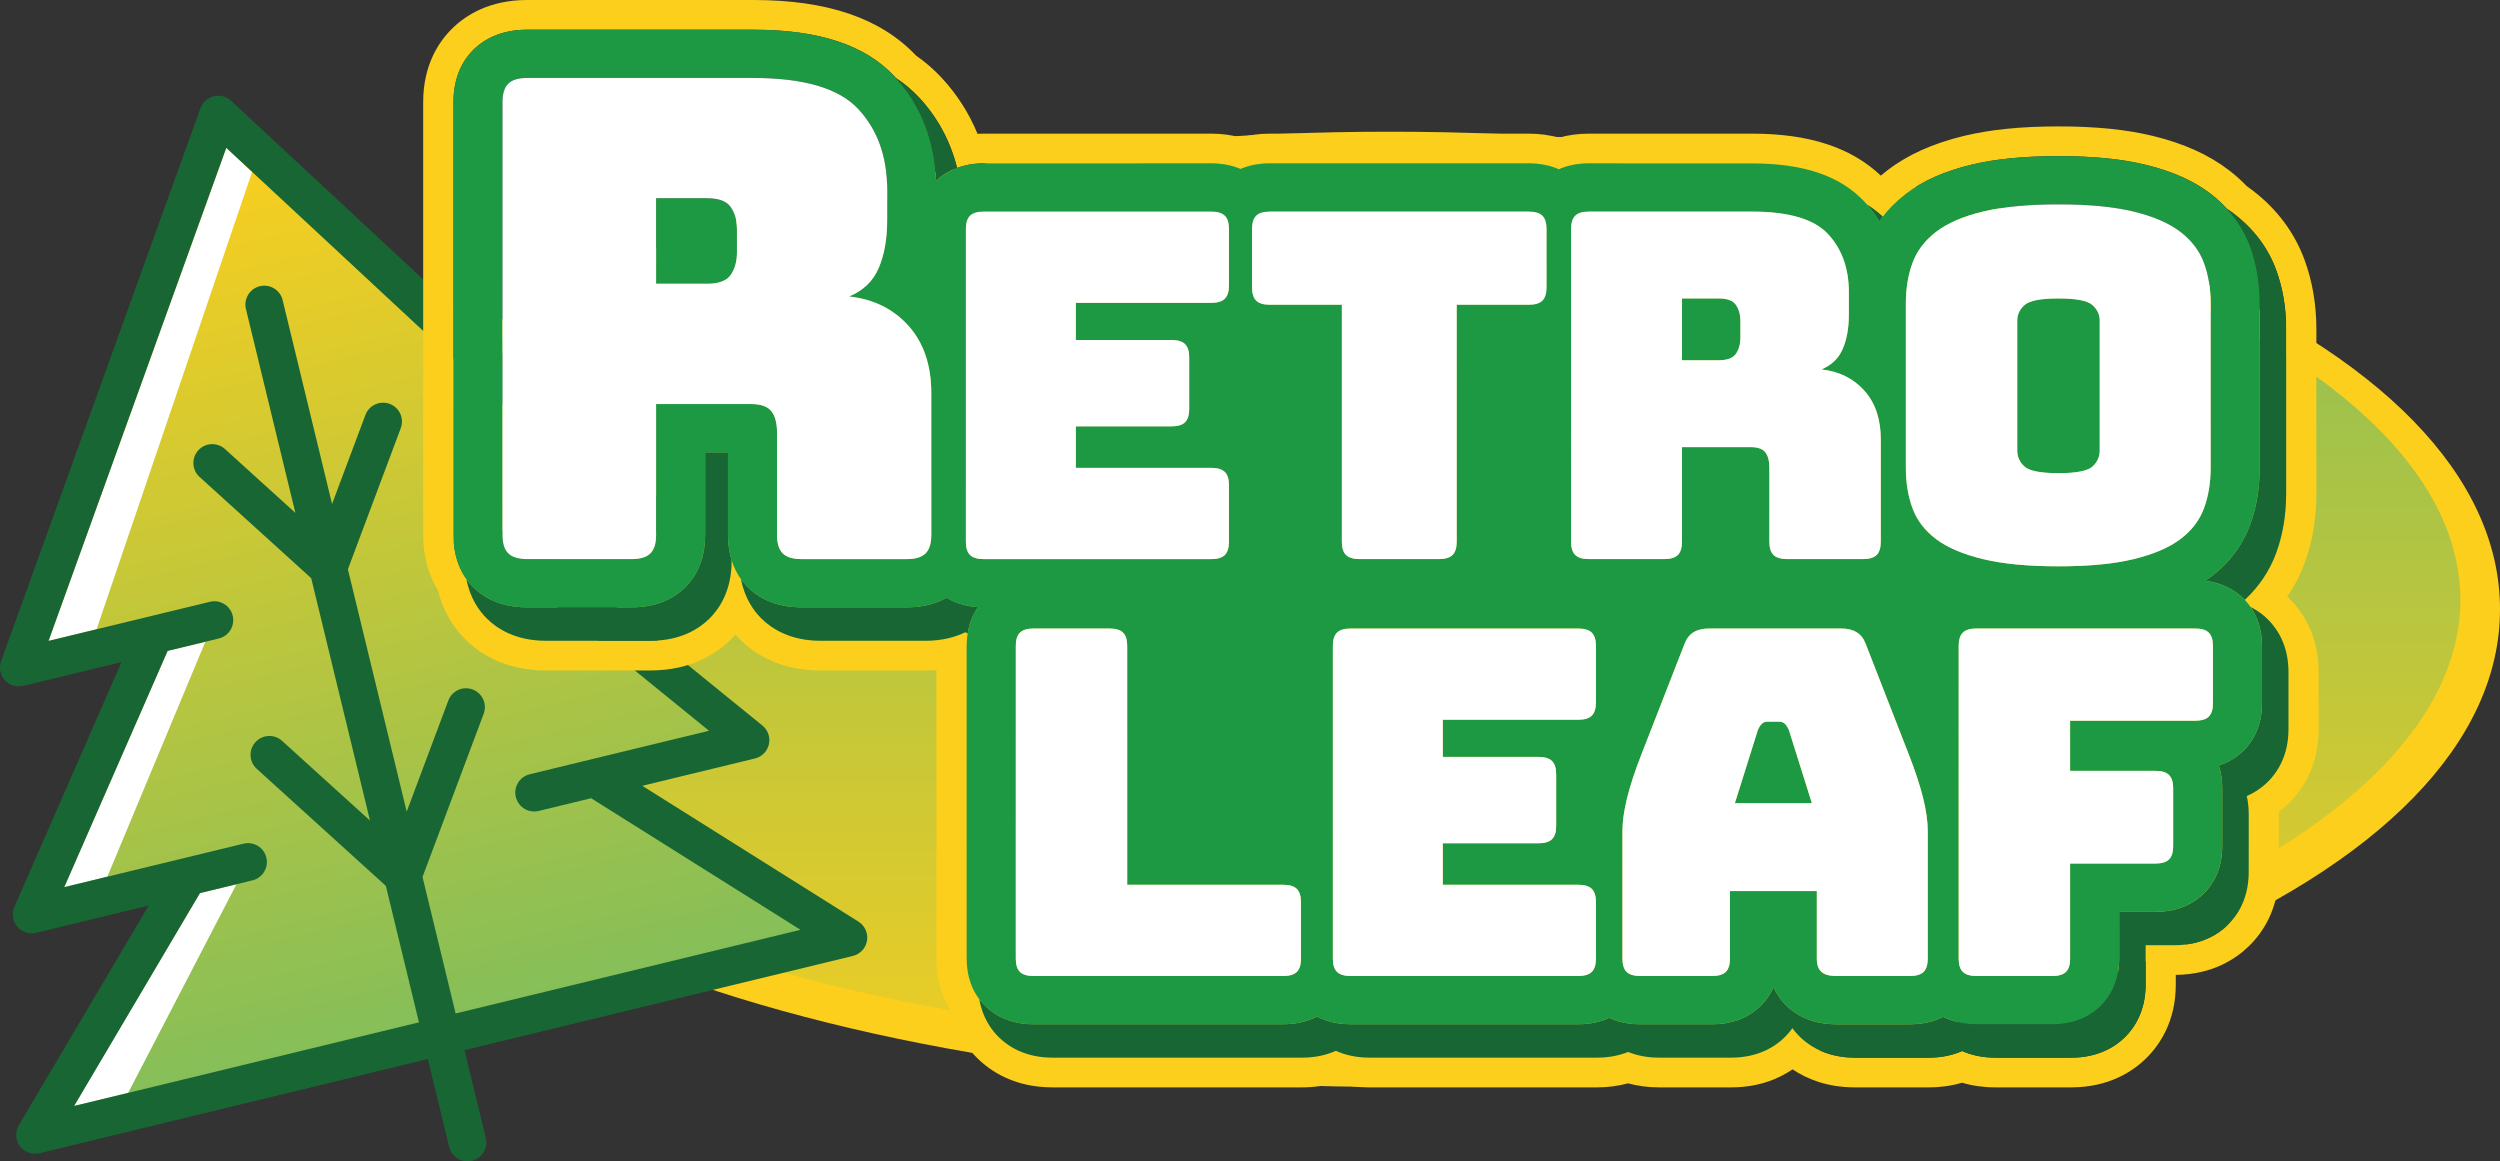 <?xml version="1.0" encoding="UTF-8"?>
<svg id="Layer_2" xmlns="http://www.w3.org/2000/svg" xmlns:xlink="http://www.w3.org/1999/xlink" viewBox="0 0 1324.6 615.32">
  <rect x="0" y="0" width="1324.6" height="615.32" fill="#333333" stroke="none"/>
  <defs>
    <style>
      .cls-1 {
        fill: url(#linear-gradient-2);
      }

      .cls-2 {
        fill: #fff;
      }

      .cls-3 {
        fill: #fccf1d;
      }

      .cls-4 {
        fill: #1e9943;
      }

      .cls-5 {
        fill: #186634;
      }

      .cls-6 {
        fill: url(#linear-gradient);
      }
    </style>
    <linearGradient id="linear-gradient" x1="731.27" y1="80.78" x2="731.27" y2="628.69" gradientUnits="userSpaceOnUse">
      <stop offset="0" stop-color="#83be5a"/>
      <stop offset="1" stop-color="#fccf1d"/>
    </linearGradient>
    <linearGradient id="linear-gradient-2" x1="-25.38" y1="-527.61" x2="-25.38" y2="-32.58" gradientTransform="translate(267.03 577.37) rotate(-13.63)" gradientUnits="userSpaceOnUse">
      <stop offset="0" stop-color="#fccf1d"/>
      <stop offset="1" stop-color="#83be5a"/>
    </linearGradient>
  </defs>
  <g id="Layer_1-2" data-name="Layer_1">
    <g id="Logo_x5F_Full_x5F_Color">
      <g id="BG">
        <path class="cls-3" d="M736.27,575.9c-154.93,0-300.82-25.09-410.82-70.65-114.47-47.41-177.51-112.19-177.51-182.41s63.04-134.99,177.51-182.41c109.99-45.56,255.89-70.65,410.82-70.65s300.82,25.09,410.82,70.65c114.47,47.41,177.51,112.19,177.51,182.41s-63.04,134.99-177.51,182.41c-109.99,45.56-255.89,70.65-410.82,70.65Z"/>
        <ellipse class="cls-6" cx="731.27" cy="317.84" rx="572.33" ry="237.06"/>
      </g>
      <g id="Tree">
        <polygon id="Color" class="cls-1" points="115.62 60.71 10 353.68 81.65 336.31 16.78 484.52 99.47 464.47 18.57 601.29 449.52 496.78 314.94 412.21 397.63 392.16 272.07 290.13 343.72 272.75 115.62 60.71"/>
        <g id="Outline">
          <g id="Highlights">
            <polygon class="cls-2" points="119.9 78.34 25.71 339.58 51.17 333.41 133.58 91.06 119.9 78.34"/>
            <polygon class="cls-2" points="88.82 344.86 34.03 470.05 56.87 464.51 108.8 340.01 88.82 344.86"/>
            <path class="cls-2" d="M105.93,473.19c-9.36,15.83-47.04,79.56-66.69,112.8l28.66-6.95,57.39-110.54-19.36,4.7Z"/>
          </g>
          <path id="Green" class="cls-5" d="M454.84,488.31l-114.52-71.96,59.67-14.47c3.69-.9,6.56-3.81,7.4-7.51.84-3.71-.5-7.57-3.45-9.96l-109.9-89.3,52.04-12.62c3.58-.87,6.39-3.63,7.32-7.19s-.17-7.35-2.87-9.85L122.43,53.39c-2.46-2.29-5.9-3.18-9.17-2.39-3.26.79-5.91,3.17-7.05,6.33L.59,350.29c-1.25,3.46-.49,7.33,1.96,10.07,1.92,2.14,4.64,3.32,7.44,3.32.78,0,1.57-.09,2.36-.28l52.04-12.62L7.62,480.51c-1.52,3.48-.94,7.53,1.5,10.44,1.93,2.29,4.74,3.57,7.66,3.57.78,0,1.57-.09,2.36-.28l59.67-14.47-68.84,116.43c-2.05,3.46-1.82,7.81.57,11.04,1.91,2.58,4.91,4.05,8.04,4.05.78,0,1.57-.09,2.36-.28l205.75-49.9,11.29,46.56c1.11,4.58,5.2,7.65,9.71,7.65.78,0,1.57-.09,2.36-.28,5.37-1.3,8.66-6.71,7.36-12.08l-11.29-46.56,205.75-49.9c3.91-.95,6.87-4.14,7.51-8.11.65-3.97-1.15-7.94-4.55-10.08ZM241.41,536.96l-17.54-72.31,32.4-86.47c1.94-5.17-.68-10.94-5.86-12.87-5.17-1.94-10.94.68-12.87,5.86l-22.06,58.88-31.15-128.43,28.01-74.75c1.94-5.17-.68-10.94-5.86-12.87-5.17-1.94-10.94.68-12.87,5.86l-17.67,47.16-26.19-108.01c-1.3-5.37-6.71-8.66-12.08-7.36-5.37,1.3-8.66,6.71-7.36,12.08l26.19,108.01-37.31-33.83c-4.09-3.71-10.42-3.4-14.13.69-3.71,4.09-3.4,10.42.69,14.12l59.14,53.62,31.15,128.43-46.58-42.23c-4.09-3.71-10.42-3.4-14.12.69-3.71,4.09-3.4,10.42.69,14.12l68.41,62.02,17.54,72.31-154.07,37.37-28.66,6.95c19.65-33.23,57.33-96.96,66.69-112.8l19.36-4.7,8.47-2.05c5.37-1.3,8.66-6.71,7.36-12.08-1.3-5.37-6.71-8.66-12.08-7.36l-31.43,7.62c-.42.07-.82.17-1.2.29l-39.54,9.59-22.84,5.54,54.79-125.18,19.98-4.85,7.13-1.73c5.37-1.3,8.66-6.71,7.36-12.08s-6.7-8.66-12.08-7.36l-60.05,14.56-25.46,6.17L119.9,78.34l13.68,12.72,189.71,176.36-85.51,20.74c-5.37,1.3-8.66,6.71-7.36,12.07,1.3,5.37,6.71,8.66,12.08,7.36l27.12-6.58,106.05,86.18-95.01,23.04c-5.37,1.3-8.66,6.71-7.36,12.08,1.11,4.58,5.2,7.65,9.71,7.65.78,0,1.57-.09,2.37-.28l27.83-6.75c15.57,9.78,78.26,49.18,110.95,69.72l-182.73,44.32Z"/>
        </g>
      </g>
      <g id="Text">
        <path id="Yellow" class="cls-3" d="M1212.82,316.95c-.31-.31-.63-.61-.94-.9,3.81-5.5,6.89-11.42,9.2-17.72,4.13-11.29,6.23-23.63,6.23-36.67v-87.19c0-13.04-2.1-25.38-6.23-36.67-5.31-14.5-14.53-26.88-27.41-36.79-1.01-.78-2.06-1.54-3.16-2.31-2.92-3.03-6.04-5.84-9.31-8.36-10.79-8.31-24.04-14.3-40.49-18.31-13.93-3.4-30.3-5.05-50.03-5.05s-36.1,1.65-50.08,5.03c-16.57,4.01-29.88,10-40.69,18.32-1.15.88-2.27,1.79-3.37,2.73-15.74-14.96-38.08-22.24-68.14-22.24h-86.6c-5.56,0-10.87.72-15.86,2.15-4.99-1.43-10.3-2.15-15.86-2.15h-137.31c-5.41,0-10.59.69-15.47,2.05-4.88-1.36-10.06-2.05-15.47-2.05h-120.67c-1.08,0-2.16.03-3.22.08-4.55-11.03-10.97-21.04-19.2-29.88-3.94-4.23-8.43-8.12-13.39-11.58C466.61,9.63,438.4,0,399.11,0h-119.91c-20.04,0-32.6,8.21-39.61,15.11-7.01,6.89-15.37,19.24-15.37,38.94v229.42c0,10.96,2.72,21.1,7.89,29.55,3.14,12.59,9.58,20.98,14.63,25.93,7.5,7.4,21,16.28,42.46,16.28h55.45c21.41,0,34.89-8.84,42.44-16.26.84-.83,1.71-1.73,2.57-2.71.88.99,1.74,1.89,2.56,2.7,7.52,7.41,21.01,16.28,42.45,16.28h55.81c1.93,0,3.83-.07,5.69-.22v152.9c0,10.19,2.61,19.65,7.59,27.61,2.88,12.13,9.13,20.31,14.09,25.16,7.11,7.02,19.82,15.44,39.71,15.44h132.37c6.26,0,12.22-.85,17.81-2.55,5.59,1.69,11.55,2.55,17.81,2.55h120.67c5.71,0,11.2-.72,16.38-2.14,5.18,1.42,10.67,2.14,16.38,2.14h38.23c14.43,0,25.08-4.43,32.56-9.55,7.39,4.98,18.21,9.55,32.98,9.55h39.27c6.16,0,12.04-.83,17.56-2.47,5.51,1.64,11.39,2.47,17.55,2.47h40.31c19.85,0,32.54-8.38,39.68-15.42,7.15-7.02,15.7-19.51,15.7-39.03v-5.14c19.4-.21,31.86-8.47,38.93-15.42,7.16-7.04,15.69-19.52,15.69-39.02v-30.69c0-.46,0-.91-.01-1.36,1.9-1.41,3.7-2.96,5.4-4.62,7.15-7.03,15.68-19.51,15.68-39.02v-30.43c0-19.47-8.54-31.97-15.7-39.03ZM1212.51,386.41c0,14.12-5.98,22.96-11,27.89-2.58,2.54-6.22,5.33-11.09,7.44.65,2.91,1.03,6.12,1.03,9.67v30.69c0,14.12-5.98,22.96-11,27.89-5.02,4.93-14.01,10.81-28.37,10.81h-15.24v20.87c0,14.13-5.99,22.97-11.01,27.91-4.99,4.91-13.99,10.8-28.36,10.8h-40.31c-7.11,0-12.9-1.44-17.55-3.5-4.65,2.05-10.44,3.5-17.56,3.5h-39.27c-13.81,0-22.69-5.29-27.72-9.73-2.02-1.76-3.81-3.74-5.36-5.9-1.35,1.9-2.76,3.5-4.1,4.82-4.99,4.91-13.99,10.8-28.36,10.8h-38.23c-6.53,0-11.94-1.22-16.38-3.01-4.44,1.79-9.85,3.01-16.38,3.01h-120.67c-7.25,0-13.12-1.5-17.81-3.62-4.69,2.12-10.57,3.62-17.81,3.62h-132.37c-14.39,0-23.39-5.9-28.41-10.86-3.99-3.9-8.65-10.41-10.32-20.17-3.47-4.67-6.64-11.62-6.64-21.45v-165.7c0-2.37.19-4.58.52-6.63-.42-.2-.84-.4-1.25-.61-5.33,2.6-12.22,4.52-20.97,4.52h-55.81c-15.96,0-25.75-6.35-31.15-11.68-4.16-4.08-8.97-10.81-10.92-20.94-1.91-2.68-3.7-6.03-4.98-10.14v.51c0,15.66-6.44,25.29-11.85,30.6-5.41,5.31-15.19,11.65-31.12,11.65h-55.45c-15.97,0-25.76-6.36-31.16-11.69-4.15-4.06-8.96-10.79-10.91-20.92-3.65-5.11-6.9-12.69-6.9-23.4V54.05c0-14.31,5.81-23.03,10.68-27.82,4.87-4.79,13.73-10.5,28.29-10.5h119.91c34.84,0,59.32,8.1,74.83,24.78.24.26.46.53.7.79,4.54,3.01,8.64,6.43,12.26,10.32,9.88,10.63,16.61,23.13,20.17,37.33,3.86-1.44,8.51-2.41,14.06-2.41h120.67c6.25,0,11.35,1.22,15.47,2.98,4.12-1.75,9.22-2.98,15.47-2.98h137.31c6.44,0,11.68,1.3,15.86,3.14,4.19-1.84,9.42-3.14,15.86-3.14h86.6c27.31,0,46.73,6.61,59.37,20.21.47.51.92,1.03,1.38,1.55,3.06,1.92,5.88,4.09,8.48,6.49,3.4-4.42,7.44-8.46,12.14-12.08,8.99-6.92,20.33-11.97,34.66-15.43,12.72-3.08,27.85-4.58,46.26-4.58s33.52,1.5,46.18,4.59c14.22,3.47,25.5,8.51,34.48,15.42,3.17,2.44,6.02,5.09,8.61,7.91,1.33.89,2.62,1.81,3.86,2.77,10.47,8.06,17.95,18.06,22.22,29.73,3.51,9.58,5.28,20.12,5.28,31.34v87.19c0,11.22-1.78,21.77-5.28,31.34-3.47,9.47-9.06,17.78-16.62,24.83,1.02,1.08,2.06,2.33,3.06,3.77,3.85,1.95,6.82,4.29,9.03,6.45,5.06,4.99,11.03,13.83,11.03,27.92v30.43Z"/>
        <g id="Dark_Green">
          <path class="cls-5" d="M507.07,88.95c-3.56-14.2-10.29-26.7-20.17-37.33-3.62-3.89-7.72-7.31-12.26-10.32,13.28,14.65,20.44,32.97,21.32,54.55,2.55-2.43,6.18-5.05,11.1-6.89Z"/>
          <path class="cls-5" d="M385.71,239.65h-12.08v43.82c0,14.32-5.81,23.03-10.68,27.82-4.87,4.79-13.73,10.5-28.29,10.5h-55.45c-14.59,0-23.46-5.73-28.33-10.53-1.22-1.19-2.5-2.65-3.74-4.38,1.95,10.14,6.76,16.86,10.91,20.92,5.4,5.33,15.2,11.69,31.16,11.69h55.45c15.93,0,25.72-6.34,31.12-11.65,5.41-5.31,11.85-14.94,11.85-30.6v-.51c-1.17-3.76-1.92-8.14-1.92-13.26v-43.82Z"/>
          <path class="cls-5" d="M501.54,316.72c-5.06,2.84-11.94,5.07-21.04,5.07h-55.81c-14.58,0-23.45-5.72-28.32-10.53-1.22-1.2-2.51-2.66-3.75-4.39,1.95,10.13,6.76,16.86,10.92,20.94,5.41,5.33,15.2,11.68,31.15,11.68h55.81c8.75,0,15.63-1.92,20.97-4.52.4.21.82.41,1.25.61.95-5.88,3.09-10.44,5.48-13.9-7.08-.45-12.54-2.5-16.65-4.97Z"/>
          <path class="cls-5" d="M997.61,114.8c-2.6-2.4-5.42-4.57-8.48-6.49,2.49,2.85,4.71,5.86,6.64,9.03.59-.86,1.19-1.71,1.83-2.54Z"/>
          <path class="cls-5" d="M1197.29,160.7v87.19c0,10.77-1.7,20.86-5.05,30.01-4.04,11.04-11.15,20.46-21.11,27.98-.86.65-1.76,1.26-2.66,1.88,9.88,1.19,16.34,5.56,20.17,9.31.24.24.49.5.74.76,7.55-7.06,13.15-15.37,16.62-24.83,3.51-9.58,5.28-20.12,5.28-31.34v-87.19c0-11.22-1.78-21.76-5.28-31.34-4.27-11.67-11.75-21.67-22.22-29.73-1.24-.96-2.53-1.88-3.86-2.77,5.44,5.92,9.59,12.63,12.31,20.06,3.35,9.15,5.05,19.25,5.05,30.01Z"/>
          <path class="cls-5" d="M1192.45,321.61c3.26,4.69,6.05,11.38,6.05,20.61v30.43c0,12.77-5.34,20.71-9.83,25.11-2.82,2.78-7.07,5.89-13.06,7.81,1.12,3.43,1.83,7.44,1.83,12.08v30.69c0,12.77-5.34,20.7-9.83,25.11-4.48,4.41-12.55,9.66-25.54,9.66h-19.24v24.8c0,12.78-5.35,20.71-9.84,25.12-4.46,4.39-12.53,9.65-25.53,9.65h-40.31c-7.34,0-13.11-1.68-17.55-3.94-4.44,2.25-10.21,3.94-17.55,3.94h-39.27c-12.54,0-20.54-4.74-25.05-8.72-2.35-2.06-5.66-5.65-8.05-11.04-1.94,4.48-4.54,7.78-6.91,10.1-4.46,4.39-12.53,9.65-25.53,9.65h-38.23c-6.72,0-12.11-1.41-16.38-3.38-4.27,1.97-9.66,3.38-16.38,3.38h-120.67c-7.49,0-13.34-1.75-17.81-4.08-4.47,2.32-10.32,4.08-17.81,4.08h-132.37c-13.02,0-21.1-5.27-25.58-9.7-1.03-1-2.1-2.21-3.15-3.62,1.67,9.76,6.33,16.26,10.32,20.17,5.02,4.95,14.02,10.86,28.41,10.86h132.37c7.25,0,13.12-1.5,17.81-3.62,4.69,2.12,10.57,3.62,17.81,3.62h120.67c6.53,0,11.94-1.22,16.38-3.01,4.44,1.79,9.85,3.01,16.38,3.01h38.23c14.37,0,23.37-5.89,28.36-10.8,1.34-1.32,2.76-2.92,4.1-4.82,1.55,2.16,3.34,4.14,5.36,5.9,5.03,4.44,13.91,9.73,27.72,9.73h39.27c7.12,0,12.91-1.45,17.56-3.5,4.65,2.06,10.44,3.5,17.55,3.5h40.31c14.37,0,23.37-5.89,28.36-10.8,5.02-4.93,11.01-13.78,11.01-27.91v-20.87h15.24c14.36,0,23.35-5.88,28.37-10.81,5.02-4.93,11-13.78,11-27.89v-30.69c0-3.55-.38-6.77-1.03-9.67,4.87-2.11,8.51-4.9,11.09-7.44,5.02-4.93,11-13.78,11-27.89v-30.43c0-14.09-5.97-22.93-11.03-27.92-2.2-2.16-5.18-4.5-9.03-6.45Z"/>
        </g>
        <g id="Med_Green">
          <path class="cls-4" d="M374.63,105.03h-27.01v45.32h27.01c6.24,0,10.44-1.59,12.6-4.78,2.16-3.19,3.24-7.14,3.24-11.86v-12.04c0-4.72-1.08-8.67-3.24-11.86-2.16-3.19-6.36-4.78-12.6-4.78Z"/>
          <path class="cls-4" d="M919.8,187.42c1.56-2.3,2.34-5.15,2.34-8.57v-8.69c0-3.41-.78-6.27-2.34-8.57-1.56-2.3-4.6-3.45-9.1-3.45h-19.5v32.73h19.5c4.51,0,7.54-1.15,9.1-3.45Z"/>
          <path class="cls-4" d="M1072.72,247.25c2.6,2.3,8.58,3.45,17.94,3.45s15.34-1.15,17.95-3.45c2.6-2.3,3.9-5.16,3.9-8.57v-68.78c0-3.24-1.3-6.01-3.9-8.31-2.6-2.3-8.58-3.45-17.95-3.45s-15.34,1.15-17.94,3.45c-2.6,2.3-3.9,5.07-3.9,8.31v68.78c0,3.41,1.3,6.26,3.9,8.57Z"/>
          <path class="cls-4" d="M547.57,542.69h132.37c7.49,0,13.34-1.75,17.81-4.08,4.48,2.33,10.32,4.08,17.81,4.08h120.67c6.72,0,12.11-1.41,16.38-3.38,4.27,1.97,9.66,3.38,16.38,3.38h38.23c13,0,21.07-5.26,25.53-9.65,2.37-2.32,4.97-5.63,6.91-10.1,2.4,5.38,5.71,8.98,8.05,11.04,4.51,3.98,12.51,8.72,25.05,8.72h39.27c7.35,0,13.12-1.68,17.55-3.94,4.44,2.26,10.21,3.94,17.55,3.94h40.31c13,0,21.07-5.26,25.53-9.65,4.49-4.41,9.84-12.35,9.84-25.12v-24.8h19.24c12.99,0,21.06-5.25,25.54-9.66,4.48-4.41,9.83-12.34,9.83-25.11v-30.69c0-4.64-.71-8.65-1.83-12.08,6-1.92,10.24-5.03,13.06-7.81,4.48-4.41,9.83-12.34,9.83-25.11v-30.43c0-9.23-2.79-15.92-6.05-20.61-1-1.44-2.04-2.7-3.06-3.77-.25-.26-.5-.52-.74-.76-3.83-3.76-10.29-8.12-20.17-9.31.9-.61,1.8-1.23,2.66-1.88,9.96-7.52,17.06-16.94,21.11-27.98,3.35-9.15,5.05-19.25,5.05-30.01v-87.19c0-10.76-1.7-20.86-5.05-30.01-2.72-7.44-6.87-14.14-12.31-20.06-2.58-2.81-5.43-5.46-8.61-7.91-8.98-6.91-20.26-11.96-34.48-15.42-12.66-3.09-27.76-4.59-46.18-4.59s-33.54,1.5-46.26,4.58c-14.33,3.46-25.66,8.51-34.66,15.43-4.71,3.62-8.75,7.66-12.14,12.08-.64.83-1.24,1.68-1.83,2.54-1.93-3.17-4.15-6.18-6.64-9.03-.45-.52-.9-1.04-1.38-1.55-12.65-13.6-32.07-20.21-59.37-20.21h-86.6c-6.45,0-11.68,1.3-15.86,3.14-4.19-1.84-9.42-3.14-15.86-3.14h-137.31c-6.25,0-11.35,1.22-15.47,2.98-4.12-1.75-9.22-2.98-15.47-2.98h-120.67c-5.55,0-10.2.96-14.06,2.41-4.93,1.84-8.55,4.47-11.1,6.89-.88-21.58-8.05-39.9-21.32-54.55-.24-.26-.46-.53-.7-.79-15.51-16.67-39.98-24.78-74.83-24.78h-119.91c-14.56,0-23.42,5.71-28.29,10.5-4.87,4.79-10.68,13.5-10.68,27.82v229.42c0,10.72,3.25,18.29,6.9,23.4,1.24,1.73,2.52,3.19,3.74,4.38,4.87,4.81,13.74,10.53,28.33,10.53h55.45c14.56,0,23.42-5.71,28.29-10.5,4.87-4.79,10.68-13.5,10.68-27.82v-43.82h12.08v43.82c0,5.11.75,9.5,1.92,13.26,1.28,4.11,3.07,7.47,4.98,10.14,1.24,1.74,2.53,3.19,3.75,4.39,4.87,4.8,13.74,10.53,28.32,10.53h55.81c9.1,0,15.98-2.23,21.04-5.07,4.11,2.47,9.57,4.52,16.65,4.97-2.39,3.46-4.53,8.02-5.48,13.9-.33,2.05-.52,4.25-.52,6.63v165.7c0,9.83,3.17,16.79,6.64,21.45,1.05,1.41,2.12,2.62,3.15,3.62,4.48,4.43,12.56,9.7,25.58,9.7ZM493.46,283.47c0,4.49-1.02,7.74-3.06,9.74-2.04,2.01-5.35,3.01-9.9,3.01h-55.81c-4.56,0-7.87-1-9.9-3.01-2.04-2-3.06-5.25-3.06-9.74v-54.17c0-5.19-1.02-9.03-3.06-11.51-2.04-2.48-5.58-3.72-10.62-3.72h-50.41v69.39c0,4.49-1.02,7.74-3.06,9.74-2.04,2.01-5.34,3.01-9.9,3.01h-55.45c-4.56,0-7.87-1-9.9-3.01-2.04-2-3.06-5.25-3.06-9.74V54.05c0-4.48,1.02-7.73,3.06-9.74,2.04-2,5.34-3.01,9.9-3.01h119.91c26.88,0,45.43,5.49,55.64,16.46,10.2,10.98,15.3,25.2,15.3,42.66v16.29c0,9.91-1.5,18.36-4.5,25.31-3,6.96-8.22,11.98-15.66,15.05,12.96,1.42,23.46,6.61,31.51,15.58,8.04,8.97,12.06,20.89,12.06,35.76v75.06ZM1170.29,335.19c1.47,1.45,2.21,3.8,2.21,7.03v30.43c0,3.24-.74,5.59-2.21,7.03-1.48,1.45-3.86,2.17-7.15,2.17h-66.32v26.59h45.25c3.29,0,5.68.73,7.15,2.17,1.47,1.45,2.21,3.8,2.21,7.03v30.69c0,3.24-.74,5.59-2.21,7.03-1.48,1.45-3.86,2.17-7.15,2.17h-45.25v50.37c0,3.24-.74,5.59-2.21,7.03-1.47,1.45-3.86,2.17-7.15,2.17h-40.31c-3.3,0-5.68-.72-7.15-2.17-1.47-1.44-2.21-3.79-2.21-7.03v-165.7c0-3.24.74-5.58,2.21-7.03,1.47-1.45,3.86-2.17,7.15-2.17h115.99c3.29,0,5.68.73,7.15,2.17ZM1009.79,160.7c0-7.84,1.17-14.96,3.51-21.35,2.34-6.39,6.5-11.89,12.48-16.49,5.98-4.6,14.26-8.18,24.84-10.74,10.57-2.56,23.93-3.84,40.05-3.84s29.43,1.28,39.92,3.84c10.49,2.56,18.73,6.14,24.71,10.74,5.98,4.6,10.14,10.1,12.48,16.49s3.51,13.51,3.51,21.35v87.19c0,7.84-1.17,14.96-3.51,21.35-2.34,6.39-6.5,11.85-12.48,16.37-5.98,4.52-14.22,8.05-24.71,10.61-10.49,2.56-23.8,3.84-39.92,3.84s-29.48-1.28-40.05-3.84c-10.58-2.56-18.85-6.09-24.84-10.61-5.98-4.52-10.14-9.97-12.48-16.37-2.34-6.39-3.51-13.51-3.51-21.35v-87.19ZM1011.26,399.49c3.47,8.86,6.02,16.62,7.67,23.27,1.65,6.65,2.47,12.53,2.47,17.64v67.51c0,3.24-.74,5.59-2.21,7.03-1.48,1.45-3.86,2.17-7.15,2.17h-39.27c-3.47,0-6.03-.72-7.67-2.17-1.65-1.44-2.47-3.79-2.47-7.03v-35.8h-46.03v35.8c0,3.24-.74,5.59-2.21,7.03-1.48,1.45-3.86,2.17-7.15,2.17h-38.23c-3.3,0-5.68-.72-7.15-2.17-1.48-1.44-2.21-3.79-2.21-7.03v-67.51c0-5.11.82-11,2.47-17.64,1.65-6.65,4.2-14.4,7.67-23.27l22.63-58.04c1.04-2.9,2.64-5.03,4.81-6.39,2.17-1.36,4.98-2.05,8.45-2.05h69.96c3.29,0,6.02.68,8.19,2.05,2.17,1.37,3.77,3.5,4.81,6.39l22.62,58.04ZM832.42,121.32c0-3.24.74-5.58,2.21-7.03,1.47-1.45,3.86-2.17,7.15-2.17h86.6c19.42,0,32.81,3.96,40.18,11.89,7.37,7.93,11.05,18.2,11.05,30.81v11.76c0,7.16-1.08,13.26-3.25,18.28-2.17,5.03-5.94,8.66-11.31,10.87,9.36,1.02,16.95,4.77,22.76,11.25,5.81,6.48,8.71,15.09,8.71,25.83v54.21c0,3.24-.74,5.59-2.21,7.03-1.47,1.45-3.86,2.17-7.15,2.17h-40.31c-3.3,0-5.68-.72-7.15-2.17-1.48-1.44-2.21-3.79-2.21-7.03v-39.12c0-3.75-.74-6.52-2.21-8.31-1.48-1.79-4.03-2.69-7.67-2.69h-36.41v50.12c0,3.24-.74,5.59-2.21,7.03-1.47,1.45-3.86,2.17-7.15,2.17h-40.05c-3.3,0-5.68-.72-7.15-2.17-1.48-1.44-2.21-3.79-2.21-7.03V121.32ZM836.24,333.01c3.29,0,5.68.73,7.15,2.17,1.47,1.45,2.21,3.8,2.21,7.03v29.92c0,3.24-.74,5.59-2.21,7.03-1.47,1.45-3.86,2.17-7.15,2.17h-71.78v19.69h50.71c3.29,0,5.68.73,7.15,2.17,1.47,1.45,2.21,3.8,2.21,7.03v27.36c0,3.24-.74,5.59-2.21,7.03-1.47,1.45-3.86,2.17-7.15,2.17h-50.71v21.99h71.78c3.29,0,5.68.73,7.15,2.17,1.47,1.45,2.21,3.8,2.21,7.03v29.92c0,3.24-.74,5.59-2.21,7.03-1.47,1.45-3.86,2.17-7.15,2.17h-120.67c-3.3,0-5.68-.72-7.15-2.17-1.48-1.44-2.21-3.79-2.21-7.03v-165.7c0-3.24.74-5.58,2.21-7.03,1.47-1.45,3.86-2.17,7.15-2.17h120.67ZM663.38,121.32c0-3.24.74-5.58,2.21-7.03,1.47-1.45,3.86-2.17,7.15-2.17h137.31c3.29,0,5.68.73,7.15,2.17,1.47,1.45,2.21,3.8,2.21,7.03v30.94c0,3.24-.74,5.59-2.21,7.03-1.48,1.45-3.86,2.17-7.15,2.17h-38.23v125.55c0,3.24-.74,5.59-2.21,7.03-1.48,1.45-3.86,2.17-7.15,2.17h-42.13c-3.3,0-5.68-.72-7.15-2.17-1.47-1.44-2.21-3.79-2.21-7.03v-125.55h-38.23c-3.3,0-5.68-.72-7.15-2.17-1.47-1.45-2.21-3.79-2.21-7.03v-30.94ZM679.94,468.79c3.29,0,5.68.73,7.15,2.17,1.47,1.45,2.21,3.8,2.21,7.03v29.92c0,3.24-.74,5.59-2.21,7.03-1.48,1.45-3.86,2.17-7.15,2.17h-132.37c-3.3,0-5.68-.72-7.15-2.17-1.48-1.44-2.21-3.79-2.21-7.03v-165.7c0-3.24.74-5.58,2.21-7.03,1.47-1.45,3.86-2.17,7.15-2.17h40.31c3.29,0,5.68.73,7.15,2.17,1.47,1.45,2.21,3.8,2.21,7.03v126.57h82.7ZM513.97,294.05c-1.47-1.44-2.21-3.79-2.21-7.03V121.32c0-3.24.74-5.58,2.21-7.03,1.47-1.45,3.86-2.17,7.15-2.17h120.67c3.29,0,5.68.73,7.15,2.17,1.47,1.45,2.21,3.8,2.21,7.03v29.92c0,3.24-.74,5.59-2.21,7.03-1.48,1.45-3.86,2.17-7.15,2.17h-71.78v19.69h50.71c3.29,0,5.68.73,7.15,2.17,1.47,1.45,2.21,3.8,2.21,7.03v27.36c0,3.24-.74,5.59-2.21,7.03-1.48,1.45-3.86,2.17-7.15,2.17h-50.71v21.99h71.78c3.29,0,5.68.73,7.15,2.17,1.47,1.45,2.21,3.8,2.21,7.03v29.92c0,3.24-.74,5.59-2.21,7.03-1.48,1.45-3.86,2.17-7.15,2.17h-120.67c-3.3,0-5.68-.72-7.15-2.17Z"/>
          <path class="cls-4" d="M945.59,383.38c-.78-.68-1.69-1.02-2.73-1.02h-6.5c-1.04,0-1.95.34-2.73,1.02-.78.68-1.52,1.79-2.21,3.32l-12.22,38.87h40.83l-12.22-38.87c-.7-1.53-1.43-2.64-2.21-3.32Z"/>
        </g>
        <g id="White">
          <path class="cls-2" d="M449.89,157.08c7.44-3.06,12.66-8.08,15.66-15.05,3-6.96,4.5-15.4,4.5-25.31v-16.29c0-17.46-5.1-31.69-15.3-42.66-10.21-10.97-28.75-16.46-55.64-16.46h-119.91c-4.56,0-7.87,1.01-9.9,3.01-2.04,2.01-3.06,5.26-3.06,9.74v229.42c0,4.49,1.02,7.74,3.06,9.74,2.04,2.01,5.34,3.01,9.9,3.01h55.45c4.56,0,7.86-1,9.9-3.01,2.04-2,3.06-5.25,3.06-9.74v-69.39h50.41c5.04,0,8.58,1.24,10.62,3.72,2.04,2.48,3.06,6.32,3.06,11.51v54.17c0,4.49,1.02,7.74,3.06,9.74,2.04,2.01,5.34,3.01,9.9,3.01h55.81c4.56,0,7.86-1,9.9-3.01,2.04-2,3.06-5.25,3.06-9.74v-75.06c0-14.87-4.02-26.79-12.06-35.76-8.04-8.97-18.54-14.16-31.51-15.58ZM390.47,133.71c0,4.73-1.08,8.67-3.24,11.86-2.16,3.19-6.36,4.78-12.6,4.78h-27.01v-45.32h27.01c6.24,0,10.44,1.59,12.6,4.78,2.16,3.18,3.24,7.14,3.24,11.86v12.04Z"/>
          <path class="cls-2" d="M648.95,294.05c1.47-1.44,2.21-3.79,2.21-7.03v-29.92c0-3.24-.74-5.58-2.21-7.03-1.48-1.45-3.86-2.17-7.15-2.17h-71.78v-21.99h50.71c3.29,0,5.68-.72,7.15-2.17,1.47-1.44,2.21-3.79,2.21-7.03v-27.36c0-3.24-.74-5.58-2.21-7.03-1.48-1.45-3.86-2.17-7.15-2.17h-50.71v-19.69h71.78c3.29,0,5.68-.72,7.15-2.17,1.47-1.45,2.21-3.79,2.21-7.03v-29.92c0-3.24-.74-5.58-2.21-7.03-1.48-1.45-3.86-2.17-7.15-2.17h-120.67c-3.3,0-5.68.73-7.15,2.17-1.47,1.45-2.21,3.8-2.21,7.03v165.7c0,3.24.74,5.59,2.21,7.03,1.47,1.45,3.86,2.17,7.15,2.17h120.67c3.29,0,5.68-.72,7.15-2.17Z"/>
          <path class="cls-2" d="M672.74,161.47h38.23v125.55c0,3.24.74,5.59,2.21,7.03,1.47,1.45,3.86,2.17,7.15,2.17h42.13c3.29,0,5.68-.72,7.15-2.17,1.47-1.44,2.21-3.79,2.21-7.03v-125.55h38.23c3.29,0,5.68-.72,7.15-2.17,1.47-1.45,2.21-3.79,2.21-7.03v-30.94c0-3.24-.74-5.58-2.21-7.03-1.48-1.45-3.86-2.17-7.15-2.17h-137.31c-3.3,0-5.68.73-7.15,2.17-1.47,1.45-2.21,3.8-2.21,7.03v30.94c0,3.24.74,5.59,2.21,7.03,1.47,1.45,3.86,2.17,7.15,2.17Z"/>
          <path class="cls-2" d="M841.78,296.22h40.05c3.29,0,5.68-.72,7.15-2.17,1.47-1.44,2.21-3.79,2.21-7.03v-50.12h36.41c3.64,0,6.2.9,7.67,2.69,1.47,1.79,2.21,4.56,2.21,8.31v39.12c0,3.24.73,5.59,2.21,7.03,1.47,1.45,3.86,2.17,7.15,2.17h40.31c3.29,0,5.68-.72,7.15-2.17,1.47-1.44,2.21-3.79,2.21-7.03v-54.21c0-10.74-2.91-19.34-8.71-25.83-5.81-6.48-13.39-10.23-22.76-11.25,5.37-2.21,9.14-5.84,11.31-10.87,2.17-5.02,3.25-11.12,3.25-18.28v-11.76c0-12.61-3.68-22.89-11.05-30.81-7.37-7.93-20.76-11.89-40.18-11.89h-86.6c-3.3,0-5.68.73-7.15,2.17-1.48,1.45-2.21,3.8-2.21,7.03v165.7c0,3.24.74,5.59,2.21,7.03,1.47,1.45,3.86,2.17,7.15,2.17ZM891.19,158.14h19.5c4.51,0,7.54,1.15,9.1,3.45,1.56,2.3,2.34,5.16,2.34,8.57v8.69c0,3.41-.78,6.26-2.34,8.57-1.56,2.3-4.6,3.45-9.1,3.45h-19.5v-32.73Z"/>
          <path class="cls-2" d="M1025.78,285.61c5.98,4.52,14.26,8.05,24.84,10.61,10.57,2.56,23.93,3.84,40.05,3.84s29.43-1.28,39.92-3.84c10.49-2.56,18.73-6.09,24.71-10.61,5.98-4.52,10.14-9.97,12.48-16.37,2.34-6.39,3.51-13.51,3.51-21.35v-87.19c0-7.84-1.17-14.96-3.51-21.35s-6.5-11.89-12.48-16.49c-5.98-4.6-14.22-8.18-24.71-10.74-10.49-2.56-23.8-3.84-39.92-3.84s-29.48,1.28-40.05,3.84c-10.58,2.56-18.85,6.14-24.84,10.74-5.98,4.6-10.14,10.1-12.48,16.49-2.34,6.39-3.51,13.51-3.51,21.35v87.19c0,7.84,1.17,14.96,3.51,21.35,2.34,6.39,6.5,11.85,12.48,16.37ZM1068.82,169.9c0-3.24,1.3-6.01,3.9-8.31,2.6-2.3,8.58-3.45,17.94-3.45s15.34,1.15,17.95,3.45c2.6,2.3,3.9,5.07,3.9,8.31v68.78c0,3.41-1.3,6.26-3.9,8.57-2.6,2.3-8.58,3.45-17.95,3.45s-15.34-1.15-17.94-3.45c-2.6-2.3-3.9-5.16-3.9-8.57v-68.78Z"/>
          <path class="cls-2" d="M597.24,468.79v-126.57c0-3.24-.74-5.58-2.21-7.03-1.47-1.45-3.86-2.17-7.15-2.17h-40.31c-3.3,0-5.68.73-7.15,2.17-1.48,1.45-2.21,3.8-2.21,7.03v165.7c0,3.24.74,5.59,2.21,7.03,1.47,1.45,3.86,2.17,7.15,2.17h132.37c3.29,0,5.68-.72,7.15-2.17,1.47-1.44,2.21-3.79,2.21-7.03v-29.92c0-3.24-.74-5.58-2.21-7.03-1.48-1.45-3.86-2.17-7.15-2.17h-82.7Z"/>
          <path class="cls-2" d="M708.41,335.19c-1.48,1.45-2.21,3.8-2.21,7.03v165.7c0,3.24.74,5.59,2.21,7.03,1.47,1.45,3.86,2.17,7.15,2.17h120.67c3.29,0,5.68-.72,7.15-2.17,1.47-1.44,2.21-3.79,2.21-7.03v-29.92c0-3.24-.74-5.58-2.21-7.03-1.47-1.45-3.86-2.17-7.15-2.17h-71.78v-21.99h50.71c3.29,0,5.68-.72,7.15-2.17,1.47-1.44,2.21-3.79,2.21-7.03v-27.36c0-3.24-.74-5.58-2.21-7.03-1.47-1.45-3.86-2.17-7.15-2.17h-50.71v-19.69h71.78c3.29,0,5.68-.72,7.15-2.17,1.47-1.45,2.21-3.79,2.21-7.03v-29.92c0-3.24-.74-5.58-2.21-7.03-1.47-1.45-3.86-2.17-7.15-2.17h-120.67c-3.3,0-5.68.73-7.15,2.17Z"/>
          <path class="cls-2" d="M983.82,335.06c-2.17-1.36-4.9-2.05-8.19-2.05h-69.96c-3.47,0-6.29.68-8.45,2.05-2.17,1.37-3.77,3.5-4.81,6.39l-22.63,58.04c-3.47,8.86-6.02,16.62-7.67,23.27-1.65,6.65-2.47,12.53-2.47,17.64v67.51c0,3.24.74,5.59,2.21,7.03,1.47,1.45,3.86,2.17,7.15,2.17h38.23c3.29,0,5.68-.72,7.15-2.17,1.47-1.44,2.21-3.79,2.21-7.03v-35.8h46.03v35.8c0,3.24.82,5.59,2.47,7.03,1.64,1.45,4.2,2.17,7.67,2.17h39.27c3.29,0,5.68-.72,7.15-2.17,1.47-1.44,2.21-3.79,2.21-7.03v-67.51c0-5.11-.82-11-2.47-17.64-1.65-6.65-4.2-14.4-7.67-23.27l-22.62-58.04c-1.04-2.9-2.65-5.03-4.81-6.39ZM919.19,425.58l12.22-38.87c.69-1.53,1.43-2.64,2.21-3.32.78-.68,1.69-1.02,2.73-1.02h6.5c1.04,0,1.95.34,2.73,1.02.78.68,1.51,1.79,2.21,3.32l12.22,38.87h-40.83Z"/>
          <path class="cls-2" d="M1047.15,333.01c-3.3,0-5.68.73-7.15,2.17-1.47,1.45-2.21,3.8-2.21,7.03v165.7c0,3.24.74,5.59,2.21,7.03,1.47,1.45,3.86,2.17,7.15,2.17h40.31c3.29,0,5.68-.72,7.15-2.17,1.47-1.44,2.21-3.79,2.21-7.03v-50.37h45.25c3.29,0,5.68-.72,7.15-2.17,1.47-1.45,2.21-3.79,2.21-7.03v-30.69c0-3.23-.74-5.58-2.21-7.03-1.48-1.45-3.86-2.17-7.15-2.17h-45.25v-26.59h66.32c3.29,0,5.68-.72,7.15-2.17,1.47-1.45,2.21-3.79,2.21-7.03v-30.43c0-3.24-.74-5.58-2.21-7.03-1.48-1.45-3.86-2.17-7.15-2.17h-115.99Z"/>
        </g>
      </g>
    </g>
  </g>
</svg>